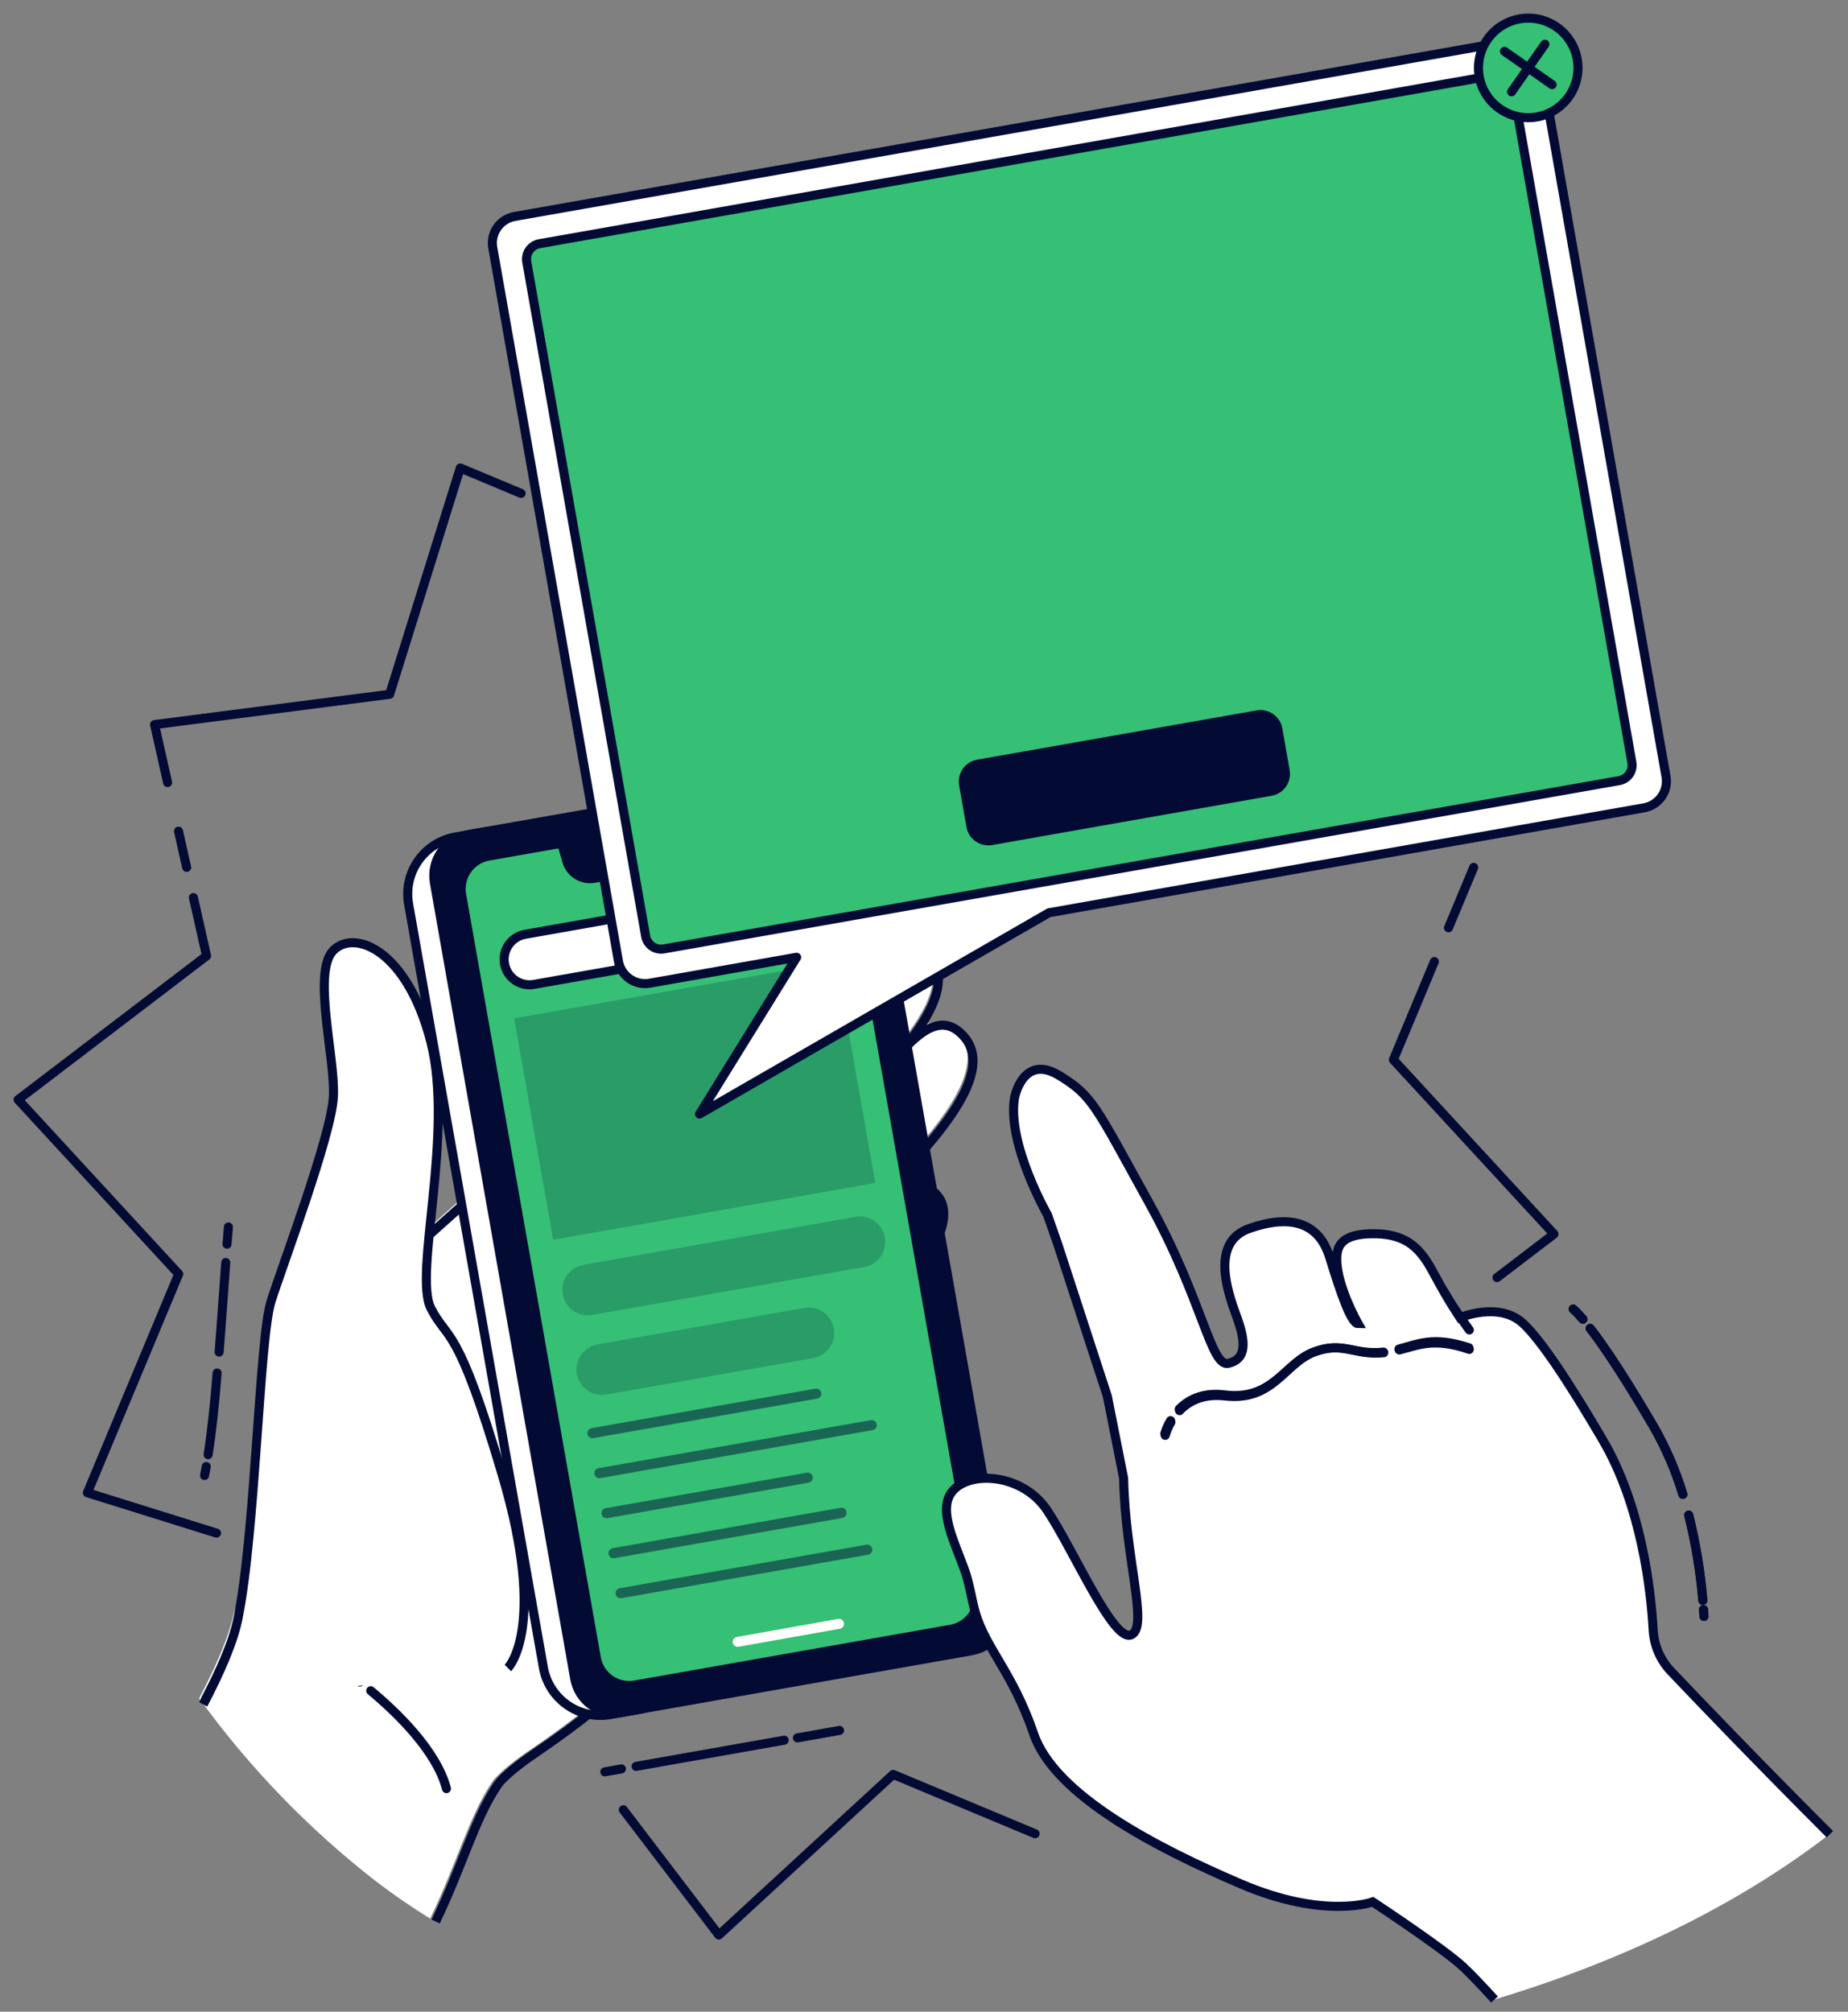 <?xml version="1.0" encoding="UTF-8"?> <svg xmlns="http://www.w3.org/2000/svg" width="102" height="111" viewBox="0 0 102 111" fill="none"><rect x="0" y="0" width="102" height="111" fill="#808080" stroke="none"/><path d="M57.134 101.181L49.298 97.908L39.676 106.771L34.403 99.857" stroke="#030B34" stroke-width="0.5" stroke-linecap="round" stroke-linejoin="round"></path><path d="M79.171 53.056L76.907 58.475L85.772 68.094L82.626 70.494" stroke="#030B34" stroke-width="0.5" stroke-linecap="round" stroke-linejoin="round"></path><path d="M81.34 47.86L79.949 51.192" stroke="#030B34" stroke-width="0.5" stroke-linecap="round" stroke-linejoin="round"></path><path d="M32.418 28.751L37.475 30.863L47.094 21.998L55.027 32.4L67.79 29.532L69.461 42.505L80.223 45.864" stroke="#030B34" stroke-width="0.5" stroke-linecap="round" stroke-linejoin="round"></path><path d="M9.25 43.179L8.531 39.981L21.507 38.31L25.404 25.823L28.761 27.224" stroke="#030B34" stroke-width="0.5" stroke-linecap="round" stroke-linejoin="round"></path><path d="M10.301 47.86L9.854 45.865" stroke="#030B34" stroke-width="0.5" stroke-linecap="round" stroke-linejoin="round"></path><path d="M11.95 84.593L4.823 82.367L9.863 70.296L1 60.677L11.4 52.744L10.676 49.526" stroke="#030B34" stroke-width="0.5" stroke-linecap="round" stroke-linejoin="round"></path><path d="M49.732 59.056C49.689 60.134 49.852 61.21 50.213 62.227" stroke="#030B34" stroke-width="0.5" stroke-linecap="round" stroke-linejoin="round"></path><path d="M49.843 58.288C49.806 58.423 49.779 58.562 49.764 58.702" stroke="#030B34" stroke-width="0.5" stroke-linecap="round" stroke-linejoin="round"></path><path d="M48.383 53.662C48.383 53.662 48.335 55.6 49.049 57.152" stroke="#030B34" stroke-width="0.5" stroke-linecap="round" stroke-linejoin="round"></path><path d="M51.296 65.646C52.362 66.618 51.66 68.512 49.6 70.931C47.54 73.351 43.145 78.156 41.288 81.468C39.431 84.78 39.845 89.401 29.14 96.637C28.592 97.009 27.499 97.81 27.132 98.373C25.893 100.227 25.201 102.835 23.743 105.862C22.723 105.235 21.735 104.557 20.783 103.829C17.055 100.939 13.758 97.53 10.993 93.707C11.915 91.957 12.644 90.288 12.907 89.011L19.14 70.193L22.377 68.901L27.863 64.007L36.902 55.933C36.902 55.933 43.306 49.638 45.331 51.575C47.357 53.511 42.909 57.629 40.566 59.163C38.224 60.698 36.533 63.678 32.663 67.552C33.489 67.237 34.234 66.739 34.842 66.097C35.973 64.967 38.474 61.821 40.17 60.368C41.865 58.915 48.423 50.598 50.83 52.494C52.959 54.173 49.702 58.107 45.909 61.337C42.116 64.567 41.37 66.345 37.254 70.688L36.689 71.333C36.689 71.333 38.303 70.369 40.807 67.342C42.714 65.014 44.762 62.804 46.938 60.725C48.995 58.704 50.994 54.936 52.868 56.969C54.97 59.245 50.327 63.507 49.077 65.162C47.828 66.819 39.647 73.463 39.305 75.766C39.908 74.868 40.582 74.02 41.32 73.23C42.408 72.099 46.08 68.427 47.815 66.811C49.551 65.195 50.408 64.835 51.296 65.646Z" fill="white"></path><path d="M11.29 93.863C12.212 92.112 12.941 90.444 13.204 89.167L19.436 70.348L22.659 69.057L28.148 64.163L37.184 56.091C37.184 56.091 43.588 49.797 45.613 51.733C47.639 53.669 43.191 57.787 40.851 59.321C38.511 60.856 36.825 63.846 32.957 67.721C33.783 67.406 34.526 66.911 35.134 66.27C36.262 65.14 38.766 61.994 40.459 60.541C42.153 59.088 48.715 50.771 51.119 52.667C53.249 54.346 49.991 58.28 46.196 61.508C42.4 64.736 41.669 66.513 37.569 70.869L37.003 71.513C37.003 71.513 38.615 70.547 41.119 67.522C43.023 65.195 45.066 62.985 47.237 60.905C49.295 58.885 51.291 55.117 53.167 57.15C55.267 59.425 50.624 63.687 49.377 65.331C48.13 66.974 39.956 73.631 39.614 75.936C40.217 75.039 40.89 74.191 41.627 73.4C42.718 72.27 46.389 68.598 48.125 66.982C49.86 65.365 50.705 64.998 51.595 65.814C52.664 66.786 51.96 68.68 49.902 71.1C47.844 73.519 43.444 78.324 41.59 81.631C39.735 84.938 40.147 89.564 29.442 96.8C28.894 97.172 27.798 97.973 27.431 98.536C26.192 100.39 25.503 102.998 24.045 106.025" stroke="#030B34" stroke-width="0.5" stroke-miterlimit="10"></path><path d="M20.463 93.29C21.856 94.448 24.087 96.575 24.643 98.692" stroke="#030B34" stroke-width="0.5" stroke-linecap="round" stroke-linejoin="round"></path><path d="M19.312 92.397C19.312 92.397 19.523 92.544 19.86 92.809" stroke="#030B34" stroke-width="0.5" stroke-linecap="round" stroke-linejoin="round"></path><path d="M11.218 94.044C12.14 92.294 12.866 90.625 13.129 89.334C14.098 84.623 14.312 73.852 14.959 71.809C15.606 69.766 18.293 62.661 18.402 60.509C18.511 58.357 17.217 53.624 18.402 52.439C19.587 51.254 22.49 52.439 23.782 57.497C25.073 62.554 22.813 70.301 23.782 72.186C24.751 74.07 25.22 72.929 27.729 81.403C30.238 89.876 28.031 92.036 28.031 92.036" fill="white"></path><path d="M11.218 94.044C12.14 92.294 12.866 90.625 13.129 89.334C14.098 84.623 14.312 73.852 14.959 71.809C15.606 69.766 18.293 62.661 18.402 60.509C18.511 58.357 17.217 53.624 18.402 52.439C19.587 51.254 22.49 52.439 23.782 57.497C25.073 62.554 22.813 70.301 23.782 72.186C24.751 74.07 25.22 72.929 27.729 81.403C30.238 89.876 28.031 92.036 28.031 92.036" stroke="#030B34" stroke-width="0.5" stroke-miterlimit="10"></path><path d="M12.53 68.651C12.555 68.323 12.58 68.006 12.607 67.701" stroke="#030B34" stroke-width="0.5" stroke-linecap="round" stroke-linejoin="round"></path><path d="M12.094 74.603C12.23 72.927 12.342 71.216 12.461 69.662" stroke="#030B34" stroke-width="0.5" stroke-linecap="round" stroke-linejoin="round"></path><path d="M11.488 80.265C11.689 78.971 11.855 77.404 11.984 75.758" stroke="#030B34" stroke-width="0.5" stroke-linecap="round" stroke-linejoin="round"></path><path d="M11.29 81.415C11.322 81.257 11.354 81.088 11.384 80.919" stroke="#030B34" stroke-width="0.5" stroke-linecap="round" stroke-linejoin="round"></path><path d="M44.013 95.891L46.338 95.481" stroke="#030B34" stroke-width="0.5" stroke-linecap="round" stroke-linejoin="round"></path><path d="M35.109 97.463L43.283 96.02" stroke="#030B34" stroke-width="0.5" stroke-linecap="round" stroke-linejoin="round"></path><path d="M33.382 97.767L34.299 97.603" stroke="#030B34" stroke-width="0.5" stroke-linecap="round" stroke-linejoin="round"></path><path d="M50.431 44.818L50.552 45.508" stroke="#030B34" stroke-width="0.5" stroke-linecap="round" stroke-linejoin="round"></path><path d="M45.878 40.019C46.829 39.855 47.806 40.075 48.596 40.629C49.386 41.184 49.924 42.029 50.092 42.979L50.296 44.134" stroke="#030B34" stroke-width="0.5" stroke-linecap="round" stroke-linejoin="round"></path><path d="M34.403 42.044L45.041 40.167" stroke="#030B34" stroke-width="0.5" stroke-linecap="round" stroke-linejoin="round"></path><path d="M32.924 42.305L33.633 42.181" stroke="#030B34" stroke-width="0.5" stroke-linecap="round" stroke-linejoin="round"></path><path d="M26.928 45.865L25.146 46.18C24.732 46.252 24.337 46.406 23.983 46.631C23.629 46.857 23.323 47.15 23.082 47.494C22.841 47.838 22.67 48.226 22.579 48.636C22.489 49.046 22.48 49.47 22.553 49.883L29.99 92.006C30.136 92.84 30.607 93.582 31.299 94.07C31.992 94.558 32.849 94.751 33.684 94.606L35.466 94.292L26.928 45.865Z" fill="white" stroke="#030B34" stroke-width="0.5" stroke-linecap="round" stroke-linejoin="round"></path><path d="M53.618 91.086L34.375 94.477C34.078 94.53 33.775 94.523 33.481 94.458C33.187 94.393 32.908 94.271 32.662 94.098C32.415 93.925 32.205 93.706 32.044 93.452C31.882 93.198 31.772 92.915 31.72 92.618L23.977 48.713C23.925 48.416 23.931 48.112 23.997 47.818C24.062 47.524 24.184 47.246 24.357 46.999C24.529 46.752 24.749 46.542 25.003 46.38C25.257 46.218 25.54 46.108 25.837 46.055L29.769 45.361L45.08 42.664C45.679 42.56 46.294 42.697 46.792 43.047C47.289 43.397 47.628 43.929 47.732 44.528L49.963 57.112L55.484 88.428C55.537 88.725 55.53 89.03 55.465 89.324C55.399 89.619 55.276 89.898 55.103 90.144C54.929 90.391 54.709 90.602 54.454 90.763C54.199 90.925 53.915 91.034 53.618 91.086Z" fill="#030B34" stroke="#030B34" stroke-width="0.5" stroke-linecap="round" stroke-linejoin="round"></path><path d="M44.427 44.164L40.391 44.876L40.463 45.899C40.486 46.228 40.386 46.554 40.183 46.814C39.981 47.074 39.689 47.25 39.364 47.307L32.797 48.465C32.473 48.522 32.139 48.457 31.86 48.282C31.58 48.107 31.376 47.835 31.285 47.518L31.002 46.527L26.966 47.238C26.487 47.323 26.062 47.595 25.783 47.994C25.504 48.393 25.395 48.886 25.479 49.365L32.916 91.488C33.002 91.966 33.273 92.392 33.671 92.67C34.069 92.949 34.562 93.059 35.041 92.975L52.491 89.896C52.971 89.811 53.396 89.539 53.675 89.14C53.954 88.741 54.063 88.248 53.979 87.769L46.541 45.647C46.456 45.17 46.185 44.748 45.789 44.47C45.393 44.192 44.904 44.082 44.427 44.164Z" fill="#35C075"></path><path d="M44.427 44.164L40.391 44.876L40.463 45.899C40.486 46.228 40.386 46.554 40.183 46.814C39.981 47.074 39.689 47.25 39.364 47.307L32.797 48.465C32.473 48.522 32.139 48.457 31.86 48.282C31.58 48.107 31.376 47.835 31.285 47.518L31.002 46.527L26.966 47.238C26.487 47.323 26.062 47.595 25.783 47.994C25.504 48.393 25.395 48.886 25.479 49.365L32.916 91.488C33.002 91.966 33.273 92.392 33.671 92.67C34.069 92.949 34.562 93.059 35.041 92.975L52.491 89.896C52.971 89.811 53.396 89.539 53.675 89.14C53.954 88.741 54.063 88.248 53.979 87.769L46.541 45.647C46.456 45.17 46.185 44.748 45.789 44.47C45.393 44.192 44.904 44.082 44.427 44.164Z" stroke="#030B34" stroke-width="0.5" stroke-linecap="round" stroke-linejoin="round"></path><path d="M34.395 46.772C34.413 46.876 34.4 46.984 34.358 47.081C34.315 47.178 34.245 47.26 34.156 47.317C34.066 47.374 33.962 47.403 33.856 47.401C33.75 47.399 33.647 47.365 33.56 47.304C33.474 47.244 33.407 47.158 33.368 47.06C33.33 46.961 33.322 46.853 33.345 46.75C33.368 46.646 33.421 46.552 33.498 46.479C33.574 46.405 33.671 46.356 33.775 46.338C33.915 46.314 34.058 46.347 34.174 46.428C34.29 46.509 34.369 46.633 34.395 46.772Z" fill="#35C075" stroke="#030B34" stroke-width="0.5" stroke-linecap="round" stroke-linejoin="round"></path><path d="M38.02 45.852L35.338 46.326C35.302 46.332 35.268 46.345 35.237 46.365C35.207 46.384 35.181 46.409 35.16 46.439C35.139 46.468 35.124 46.502 35.116 46.537C35.108 46.572 35.107 46.609 35.113 46.645C35.12 46.68 35.133 46.714 35.152 46.745C35.172 46.775 35.197 46.802 35.226 46.823C35.256 46.843 35.289 46.858 35.325 46.866C35.36 46.874 35.396 46.875 35.432 46.869L38.117 46.395C38.189 46.383 38.253 46.342 38.295 46.282C38.337 46.222 38.353 46.148 38.34 46.075C38.327 46.004 38.286 45.94 38.226 45.898C38.166 45.856 38.092 45.84 38.02 45.852Z" fill="#35C075" stroke="#030B34" stroke-width="0.5" stroke-linecap="round" stroke-linejoin="round"></path><path d="M46.261 89.329L40.69 90.32C40.652 90.324 40.616 90.335 40.582 90.353C40.549 90.372 40.52 90.397 40.497 90.427C40.474 90.457 40.457 90.492 40.448 90.529C40.439 90.566 40.438 90.604 40.444 90.641C40.451 90.679 40.465 90.715 40.486 90.746C40.507 90.778 40.535 90.805 40.566 90.825C40.598 90.846 40.634 90.86 40.672 90.866C40.709 90.872 40.748 90.87 40.784 90.861L46.358 89.869C46.393 89.863 46.427 89.849 46.458 89.83C46.488 89.81 46.514 89.785 46.535 89.755C46.556 89.726 46.571 89.692 46.578 89.657C46.586 89.621 46.587 89.585 46.581 89.549C46.574 89.513 46.561 89.48 46.541 89.449C46.522 89.418 46.497 89.392 46.467 89.371C46.437 89.351 46.404 89.336 46.368 89.328C46.333 89.32 46.296 89.32 46.261 89.326V89.329Z" fill="white"></path><path d="M44.489 51.669L29.473 54.316C29.291 54.349 29.105 54.345 28.925 54.305C28.745 54.266 28.575 54.191 28.424 54.085C28.272 53.979 28.144 53.845 28.045 53.689C27.946 53.533 27.878 53.36 27.847 53.178C27.814 52.997 27.819 52.811 27.858 52.631C27.898 52.451 27.973 52.28 28.079 52.129C28.184 51.978 28.319 51.85 28.474 51.751C28.63 51.651 28.803 51.584 28.985 51.552L44.001 48.904C44.182 48.872 44.368 48.876 44.548 48.916C44.728 48.956 44.898 49.031 45.049 49.136C45.2 49.242 45.329 49.376 45.428 49.532C45.527 49.687 45.595 49.861 45.627 50.042C45.659 50.224 45.655 50.41 45.615 50.59C45.575 50.77 45.501 50.94 45.395 51.091C45.289 51.242 45.155 51.371 44.999 51.47C44.844 51.569 44.67 51.636 44.489 51.669Z" fill="white" stroke="#030B34" stroke-width="0.5" stroke-linecap="round" stroke-linejoin="round"></path><path opacity="0.2" d="M47.703 69.908L32.687 72.555C32.321 72.62 31.944 72.536 31.639 72.323C31.334 72.109 31.126 71.784 31.061 71.417C30.997 71.051 31.081 70.673 31.295 70.368C31.509 70.063 31.835 69.856 32.201 69.791L47.215 67.143C47.396 67.111 47.583 67.115 47.763 67.154C47.943 67.194 48.113 67.269 48.264 67.375C48.416 67.48 48.544 67.615 48.643 67.77C48.742 67.926 48.809 68.1 48.841 68.281C48.874 68.463 48.87 68.649 48.83 68.829C48.791 69.009 48.716 69.18 48.61 69.331C48.504 69.482 48.37 69.611 48.214 69.71C48.059 69.809 47.885 69.876 47.703 69.908Z" fill="#030B34"></path><path opacity="0.2" d="M44.885 74.935L33.464 76.948C33.282 76.981 33.096 76.977 32.916 76.937C32.736 76.898 32.565 76.823 32.414 76.717C32.263 76.611 32.134 76.477 32.035 76.321C31.936 76.166 31.869 75.992 31.837 75.81C31.805 75.629 31.809 75.443 31.848 75.263C31.888 75.082 31.963 74.912 32.069 74.761C32.174 74.61 32.309 74.481 32.464 74.382C32.62 74.283 32.794 74.216 32.975 74.184L44.396 72.168C44.763 72.104 45.141 72.188 45.446 72.402C45.75 72.616 45.958 72.942 46.023 73.309C46.055 73.49 46.051 73.677 46.012 73.857C45.972 74.037 45.897 74.207 45.792 74.358C45.686 74.509 45.551 74.638 45.396 74.737C45.24 74.836 45.066 74.903 44.885 74.935Z" fill="#030B34"></path><path opacity="0.2" d="M46.158 53.055L28.377 56.19L30.531 68.407L48.312 65.272L46.158 53.055Z" fill="#030B34"></path><path opacity="0.5" d="M45.108 77.171L32.745 79.353C32.672 79.365 32.597 79.348 32.537 79.306C32.477 79.264 32.436 79.199 32.422 79.127C32.409 79.054 32.426 78.979 32.468 78.918C32.51 78.857 32.575 78.816 32.648 78.802L45.006 76.623C45.079 76.611 45.153 76.628 45.214 76.67C45.274 76.712 45.315 76.776 45.329 76.849C45.341 76.921 45.325 76.994 45.284 77.055C45.242 77.115 45.179 77.156 45.108 77.171Z" fill="#030B34"></path><path opacity="0.5" d="M48.164 78.909L33.133 81.559C33.097 81.565 33.06 81.564 33.025 81.557C32.989 81.549 32.955 81.534 32.925 81.513C32.895 81.492 32.87 81.465 32.85 81.434C32.831 81.404 32.817 81.369 32.811 81.333C32.804 81.297 32.805 81.26 32.813 81.225C32.821 81.189 32.836 81.155 32.857 81.125C32.878 81.095 32.904 81.07 32.935 81.05C32.966 81.031 33.001 81.017 33.037 81.011L48.067 78.361C48.103 78.354 48.14 78.355 48.176 78.363C48.212 78.371 48.245 78.386 48.275 78.407C48.305 78.428 48.331 78.454 48.35 78.485C48.37 78.516 48.383 78.55 48.39 78.586C48.396 78.622 48.395 78.659 48.388 78.695C48.38 78.731 48.365 78.764 48.344 78.794C48.323 78.824 48.296 78.85 48.265 78.869C48.234 78.889 48.2 78.902 48.164 78.909Z" fill="#030B34"></path><path opacity="0.5" d="M44.632 81.809L33.523 83.768C33.487 83.774 33.45 83.773 33.414 83.765C33.379 83.758 33.345 83.743 33.315 83.722C33.285 83.701 33.259 83.674 33.24 83.643C33.22 83.612 33.207 83.578 33.201 83.542C33.194 83.506 33.195 83.469 33.203 83.433C33.211 83.398 33.225 83.364 33.246 83.334C33.267 83.304 33.294 83.279 33.325 83.259C33.356 83.239 33.39 83.226 33.426 83.22L44.535 81.261C44.608 81.249 44.682 81.266 44.742 81.308C44.803 81.35 44.844 81.414 44.857 81.487C44.864 81.523 44.863 81.56 44.855 81.595C44.847 81.631 44.833 81.665 44.812 81.695C44.791 81.725 44.764 81.75 44.733 81.77C44.702 81.79 44.668 81.803 44.632 81.809Z" fill="#030B34"></path><path opacity="0.5" d="M46.495 83.757L33.908 85.976C33.835 85.989 33.761 85.972 33.7 85.929C33.64 85.886 33.599 85.821 33.586 85.748C33.574 85.676 33.59 85.601 33.633 85.541C33.675 85.481 33.739 85.439 33.812 85.426L46.395 83.195C46.468 83.182 46.544 83.198 46.605 83.24C46.665 83.283 46.707 83.347 46.72 83.42C46.728 83.457 46.728 83.495 46.721 83.532C46.714 83.57 46.699 83.605 46.678 83.636C46.657 83.668 46.63 83.694 46.599 83.715C46.567 83.736 46.532 83.75 46.495 83.757Z" fill="#030B34"></path><path opacity="0.5" d="M47.919 85.783L34.301 88.183C34.265 88.189 34.228 88.189 34.193 88.181C34.157 88.173 34.123 88.158 34.093 88.137C34.063 88.116 34.038 88.09 34.018 88.059C33.998 88.028 33.985 87.993 33.979 87.957C33.972 87.921 33.973 87.885 33.981 87.849C33.989 87.813 34.004 87.779 34.025 87.749C34.046 87.72 34.072 87.694 34.103 87.674C34.134 87.655 34.169 87.641 34.205 87.635L47.822 85.233C47.895 85.221 47.97 85.239 48.03 85.281C48.09 85.324 48.131 85.388 48.145 85.461C48.157 85.534 48.14 85.608 48.098 85.668C48.056 85.729 47.991 85.77 47.919 85.783Z" fill="#030B34"></path><path d="M43.653 50.818C43.497 50.845 43.337 50.817 43.199 50.739L43.132 51.054L42.885 51.411C42.859 51.44 42.824 51.459 42.785 51.465C42.738 51.472 42.691 51.461 42.652 51.433C42.614 51.405 42.587 51.363 42.58 51.316C42.572 51.279 42.577 51.239 42.594 51.205L42.842 50.848L43.115 50.674C42.994 50.572 42.913 50.431 42.885 50.275C42.854 50.102 42.894 49.924 42.995 49.78C43.096 49.636 43.25 49.538 43.424 49.508C43.597 49.478 43.775 49.517 43.919 49.619C44.063 49.72 44.161 49.874 44.191 50.047C44.207 50.133 44.206 50.221 44.187 50.306C44.169 50.391 44.134 50.471 44.084 50.543C43.983 50.688 43.828 50.787 43.653 50.818ZM43.608 50.57C43.702 50.554 43.788 50.507 43.851 50.435C43.913 50.363 43.949 50.272 43.952 50.176C43.955 50.081 43.924 49.988 43.866 49.912C43.807 49.837 43.725 49.784 43.632 49.763C43.539 49.742 43.441 49.754 43.356 49.796C43.271 49.839 43.203 49.91 43.164 49.997C43.126 50.084 43.118 50.182 43.144 50.274C43.169 50.366 43.225 50.446 43.303 50.501C43.392 50.562 43.502 50.586 43.608 50.568V50.57Z" fill="#35C075"></path><path d="M90.759 44.57L57.898 50.363L38.611 61.472L43.971 52.82L35.849 54.253C35.463 54.318 35.068 54.229 34.748 54.004C34.427 53.779 34.209 53.438 34.138 53.053L27.197 13.658C27.131 13.272 27.22 12.875 27.445 12.555C27.669 12.234 28.012 12.015 28.397 11.945L83.304 2.276C83.69 2.21 84.086 2.299 84.406 2.523C84.727 2.747 84.946 3.089 85.017 3.473L91.959 42.871C92.02 43.255 91.929 43.648 91.705 43.965C91.481 44.282 91.141 44.499 90.759 44.57Z" fill="white" stroke="#030B34" stroke-width="0.5" stroke-linecap="round" stroke-linejoin="round"></path><path opacity="0.6" d="M89.382 43.07C89.606 43.03 89.805 42.903 89.936 42.718C90.066 42.532 90.119 42.302 90.081 42.078L83.509 4.847C83.469 4.623 83.342 4.425 83.156 4.294C82.971 4.164 82.742 4.111 82.517 4.148L29.774 13.447C29.551 13.487 29.352 13.613 29.22 13.799C29.089 13.984 29.036 14.214 29.073 14.438L35.638 51.662C35.678 51.886 35.805 52.084 35.99 52.215C36.176 52.346 36.405 52.398 36.629 52.361L89.382 43.07Z" fill="white"></path><path d="M90.071 42.071L83.509 4.847C83.469 4.623 83.342 4.425 83.156 4.294C82.971 4.164 82.742 4.111 82.517 4.148L29.774 13.447C29.551 13.487 29.352 13.613 29.22 13.799C29.089 13.984 29.036 14.214 29.073 14.438L35.638 51.662C35.678 51.886 35.805 52.084 35.99 52.215C36.176 52.346 36.405 52.398 36.629 52.361L89.382 43.07C89.606 43.028 89.803 42.899 89.932 42.712C90.061 42.525 90.111 42.294 90.071 42.071Z" fill="#35C075"></path><path d="M90.071 42.071L83.509 4.847C83.469 4.623 83.342 4.425 83.156 4.294C82.971 4.164 82.742 4.111 82.517 4.148L29.774 13.447C29.551 13.487 29.352 13.613 29.22 13.799C29.089 13.984 29.036 14.214 29.073 14.438L35.638 51.662C35.678 51.886 35.805 52.084 35.99 52.215C36.176 52.346 36.405 52.398 36.629 52.361L89.382 43.07C89.606 43.028 89.803 42.899 89.932 42.712C90.061 42.525 90.111 42.294 90.071 42.071Z" stroke="#030B34" stroke-width="0.5" stroke-linecap="round" stroke-linejoin="round"></path><path d="M87.056 3.273C87.15 3.808 87.083 4.359 86.864 4.856C86.644 5.353 86.282 5.774 85.824 6.065C85.366 6.357 84.831 6.506 84.288 6.493C83.745 6.481 83.218 6.308 82.773 5.996C82.328 5.684 81.986 5.247 81.79 4.741C81.593 4.234 81.551 3.681 81.669 3.151C81.787 2.62 82.06 2.137 82.452 1.762C82.845 1.386 83.34 1.136 83.875 1.042C84.231 0.979 84.595 0.987 84.947 1.065C85.299 1.143 85.633 1.29 85.928 1.498C86.224 1.705 86.475 1.968 86.669 2.273C86.862 2.578 86.994 2.917 87.056 3.273Z" fill="#35C075" stroke="#030B34" stroke-width="0.5" stroke-linecap="round" stroke-linejoin="round"></path><path d="M83.039 2.832L85.667 4.671" stroke="#030B34" stroke-width="0.5" stroke-linecap="round" stroke-linejoin="round"></path><path d="M85.272 2.438L83.43 5.065" stroke="#030B34" stroke-width="0.5" stroke-linecap="round" stroke-linejoin="round"></path><path d="M69.4 39.444L53.978 42.163C53.446 42.257 53.092 42.763 53.185 43.294L53.59 45.589C53.684 46.121 54.19 46.475 54.721 46.382L70.144 43.662C70.675 43.569 71.03 43.062 70.936 42.531L70.532 40.236C70.438 39.705 69.931 39.35 69.4 39.444Z" fill="#030B34"></path><path d="M69.4 39.444L53.978 42.163C53.446 42.257 53.092 42.763 53.185 43.294L53.59 45.589C53.684 46.121 54.19 46.475 54.721 46.382L70.144 43.662C70.675 43.569 71.03 43.062 70.936 42.531L70.532 40.236C70.438 39.705 69.931 39.35 69.4 39.444Z" stroke="#030B34" stroke-width="0.5" stroke-linecap="round" stroke-linejoin="round"></path><path d="M100.992 101.197C95.868 105.164 89.482 108.218 82.488 110.328C81.809 109.584 81.199 108.935 80.726 108.498C79.6 107.465 75.767 104.941 75.767 104.941C75.767 104.941 73.117 105.932 68.484 103.949C63.85 101.966 58.213 99.068 57.055 95.671C55.897 92.275 54.405 90.961 53.832 88.966C53.617 88.222 53.522 87.379 53.205 86.528C52.677 85.103 51.978 83.66 52.342 82.676C52.922 81.102 56.309 81.102 57.796 83.335C59.284 85.569 61.438 90.619 62.432 90.207C63.426 89.796 62.1 86.005 62.018 81.565L61.121 77.046L58.394 68.686L57.816 67.033C57.816 67.033 55.585 63.143 55.994 60.587C55.994 60.587 56.45 58.108 58.473 59.348C60.31 60.471 60.456 61.006 63.431 66.386C66.406 71.765 66.823 75.474 67.814 75.224C68.806 74.973 68.776 74.061 68.256 72.645C67.735 71.23 66.81 68.533 68.965 67.781C71.119 67.03 72.773 67.358 73.395 69.388C74.017 71.418 74.582 73.037 74.962 73.037C74.962 73.037 73.782 70.965 73.782 69.492C73.782 68.847 73.923 68.029 75.953 68.076C77.984 68.124 78.596 69.257 79.258 70.486C79.92 71.716 80.582 72.705 80.582 72.705C80.582 72.705 82.704 71.808 84.028 72.988C85.352 74.168 87.65 78.07 88.465 79.456C90.602 83.088 91.123 87.738 91.247 89.95C91.295 90.803 91.647 91.611 92.239 92.228C93.771 93.837 97.05 97.256 100.992 101.197Z" fill="white"></path><path d="M77.215 74.438C78.303 74.15 79.126 73.724 81.077 74.366" stroke="#030B34" stroke-width="0.5" stroke-linecap="round" stroke-linejoin="round"></path><path d="M65.105 77.835C65.6 77.319 66.396 76.885 67.606 77.026C70.276 77.336 70.896 75.227 72.51 74.604C74.124 73.982 74.741 74.79 76.36 74.604" stroke="#030B34" stroke-width="0.5" stroke-linecap="round" stroke-linejoin="round"></path><path d="M64.315 79.198C64.389 78.945 64.494 78.701 64.628 78.474" stroke="#030B34" stroke-width="0.5" stroke-linecap="round" stroke-linejoin="round"></path><path d="M87.367 72.79C87.2 72.592 87.022 72.404 86.831 72.23" stroke="#030B34" stroke-width="0.5" stroke-linecap="round" stroke-linejoin="round"></path><path d="M92.884 82.458C92.492 81.152 91.95 79.895 91.27 78.712C90.626 77.617 89.054 74.951 87.769 73.298" stroke="#030B34" stroke-width="0.5" stroke-linecap="round" stroke-linejoin="round"></path><path d="M93.987 88.309C93.855 86.72 93.594 85.145 93.208 83.599" stroke="#030B34" stroke-width="0.5" stroke-linecap="round" stroke-linejoin="round"></path><path d="M94.049 89.191C94.049 89.072 94.036 88.943 94.026 88.814" stroke="#030B34" stroke-width="0.5" stroke-linecap="round" stroke-linejoin="round"></path><path d="M82.488 110.328C81.809 109.584 81.199 108.935 80.726 108.498C79.6 107.465 75.767 104.941 75.767 104.941C75.767 104.941 73.117 105.932 68.484 103.949C63.85 101.966 58.213 99.068 57.055 95.671C55.897 92.275 54.405 90.961 53.832 88.966C53.617 88.222 53.522 87.379 53.205 86.528C52.677 85.103 51.978 83.66 52.342 82.676C52.922 81.102 56.309 81.102 57.796 83.335C59.284 85.569 61.438 90.619 62.432 90.207C63.426 89.796 62.1 86.005 62.018 81.565L61.121 77.046L58.394 68.686L57.816 67.033C57.816 67.033 55.585 63.143 55.994 60.587C55.994 60.587 56.45 58.108 58.473 59.348C60.31 60.471 60.456 61.006 63.431 66.386C66.406 71.765 66.823 75.474 67.814 75.224C68.806 74.973 68.776 74.061 68.256 72.645C67.735 71.23 66.81 68.533 68.965 67.781C71.119 67.03 72.773 67.358 73.395 69.388C74.017 71.418 74.582 73.037 74.962 73.037C74.962 73.037 73.782 70.965 73.782 69.492C73.782 68.847 73.923 68.029 75.953 68.076C77.984 68.124 78.596 69.257 79.258 70.486C79.92 71.716 80.582 72.705 80.582 72.705C80.582 72.705 82.704 71.808 84.028 72.988C85.352 74.168 87.65 78.07 88.465 79.456C90.602 83.088 91.123 87.738 91.247 89.95C91.295 90.803 91.647 91.611 92.239 92.228C93.778 93.849 97.058 97.268 101 101.21" stroke="#030B34" stroke-width="0.5" stroke-miterlimit="10"></path><path d="M77.234 74.488C78.328 74.21 79.153 73.794 81.097 74.456" stroke="#030B34" stroke-width="0.5" stroke-linecap="round" stroke-linejoin="round"></path><path d="M65.088 77.748C65.596 77.237 66.389 76.813 67.599 76.967C70.264 77.306 70.906 75.202 72.528 74.599C74.149 73.997 74.759 74.808 76.375 74.639" stroke="#030B34" stroke-width="0.5" stroke-linecap="round" stroke-linejoin="round"></path><path d="M64.289 79.109C64.365 78.856 64.472 78.613 64.609 78.387" stroke="#030B34" stroke-width="0.5" stroke-linecap="round" stroke-linejoin="round"></path><path d="M79.727 71.302C80.056 71.941 81.1 73.384 81.1 73.384" stroke="#030B34" stroke-width="0.5" stroke-linecap="round" stroke-linejoin="round"></path><path d="M87.367 72.79C87.2 72.592 87.022 72.404 86.831 72.23" stroke="#030B34" stroke-width="0.5" stroke-linecap="round" stroke-linejoin="round"></path><path d="M92.884 82.458C92.492 81.152 91.95 79.895 91.27 78.712C90.626 77.617 89.054 74.951 87.769 73.298" stroke="#030B34" stroke-width="0.5" stroke-linecap="round" stroke-linejoin="round"></path><path d="M93.987 88.309C93.855 86.72 93.594 85.145 93.208 83.599" stroke="#030B34" stroke-width="0.5" stroke-linecap="round" stroke-linejoin="round"></path><path d="M94.049 89.191C94.049 89.072 94.036 88.943 94.026 88.814" stroke="#030B34" stroke-width="0.5" stroke-linecap="round" stroke-linejoin="round"></path></svg> 